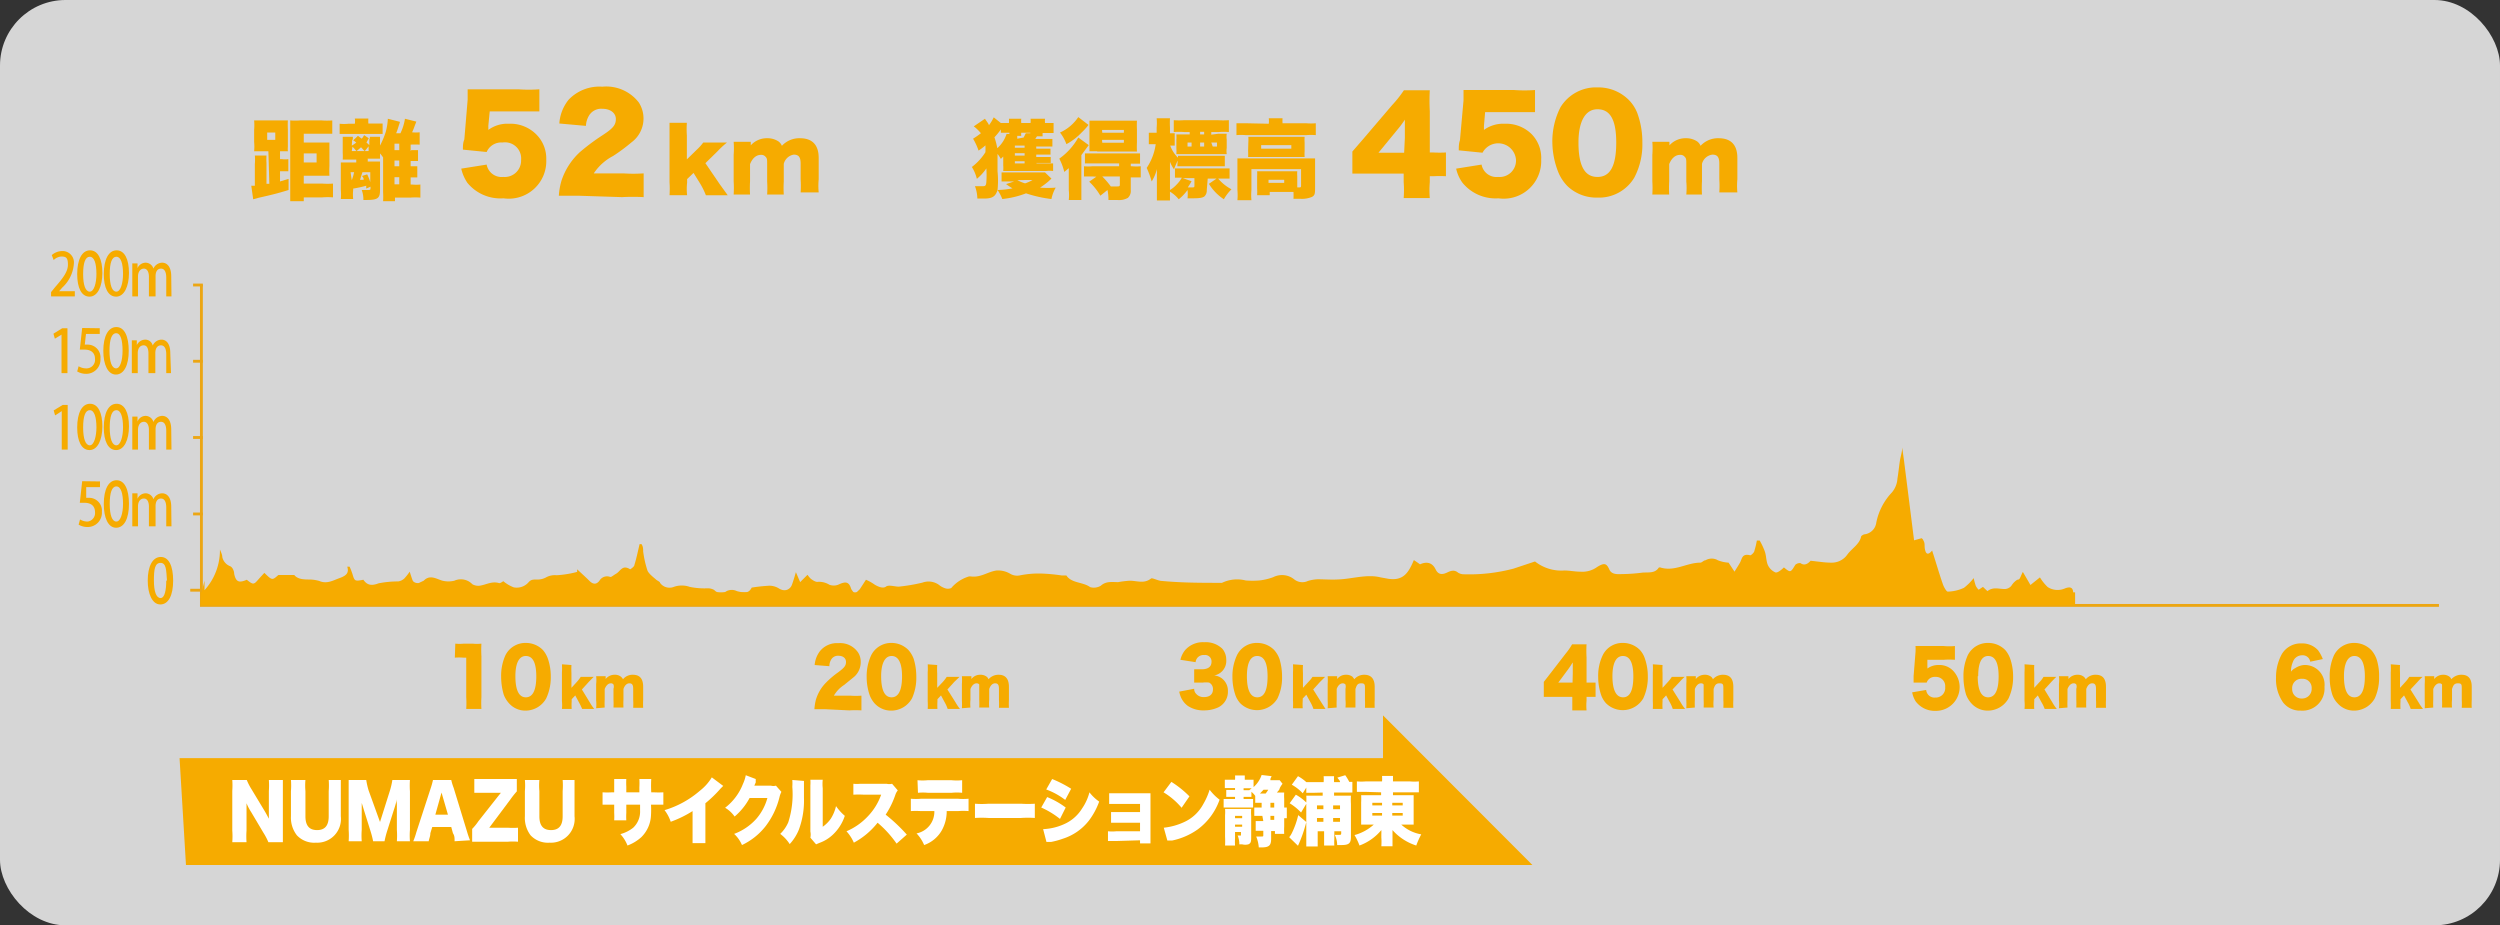 <svg xmlns="http://www.w3.org/2000/svg" viewBox="0 0 105.26 38.96"><rect x="0" y="0" width="105.26" height="38.96" fill="#333333" stroke="none"/><defs><style>.cls-1,.cls-4{fill:#fff;}.cls-1{opacity:0.8;}.cls-2{fill:#f6ab00;}.cls-3{fill:none;stroke:#eca613;stroke-miterlimit:10;stroke-width:0.12px;}</style></defs><g id="レイヤー_2" data-name="レイヤー 2"><g id="レイヤー_3" data-name="レイヤー 3"><rect class="cls-1" width="105.26" height="38.96" rx="2.76"/><path class="cls-2" d="M19.17,27.1a1.73,1.73,0,0,0,.36,0h.37a1.79,1.79,0,0,0,.37,0,4.44,4.44,0,0,0,0,.53v1.72a3.86,3.86,0,0,0,0,.5h-.64a3.86,3.86,0,0,0,0-.5V27.69h-.12a2.3,2.3,0,0,0-.36,0Z"/><path class="cls-2" d="M21.43,29.61a1.13,1.13,0,0,1-.22-.36,2.67,2.67,0,0,1-.11-.75,2.1,2.1,0,0,1,.18-.91.94.94,0,0,1,.86-.52,1,1,0,0,1,.72.3,1.14,1.14,0,0,1,.21.37,2.27,2.27,0,0,1,.12.75,2.09,2.09,0,0,1-.19.91,1,1,0,0,1-.86.52A.92.92,0,0,1,21.43,29.61Zm.27-1.14c0,.59.15.89.44.89s.44-.3.44-.88-.15-.86-.44-.86S21.7,27.93,21.7,28.47Z"/><path class="cls-2" d="M24.06,28a3.23,3.23,0,0,0,0,.34v.62l.22-.24a1.66,1.66,0,0,0,.17-.22H25c-.08.07-.1.1-.21.21l-.29.32.33.54a2,2,0,0,0,.19.28h-.51a2.53,2.53,0,0,0-.14-.29l-.15-.28-.15.16v.09a2.55,2.55,0,0,0,0,.32h-.41a1.62,1.62,0,0,0,0-.33V28.31a2.68,2.68,0,0,0,0-.34Z"/><path class="cls-2" d="M25.1,29.82a1.62,1.62,0,0,0,0-.33V28.8a1.38,1.38,0,0,0,0-.33h.4v.12h0a.48.48,0,0,1,.39-.18.39.39,0,0,1,.25.08.33.33,0,0,1,.09.11.52.52,0,0,1,.42-.19c.29,0,.43.17.43.51v.55a2.92,2.92,0,0,0,0,.33h-.42a2.77,2.77,0,0,0,0-.33V29c0-.17-.05-.23-.16-.23s-.2.09-.25.24v.45a3.08,3.08,0,0,0,0,.33h-.42a2.92,2.92,0,0,0,0-.33V29a.28.28,0,0,0,0-.18.13.13,0,0,0-.11-.05c-.11,0-.2.09-.26.24v.45a2.92,2.92,0,0,0,0,.33Z"/><path class="cls-2" d="M34.73,29.86h-.44a2.13,2.13,0,0,1,.06-.39,1.71,1.71,0,0,1,.43-.73,3.77,3.77,0,0,1,.52-.44c.25-.19.32-.27.32-.43s-.13-.26-.32-.26a.33.33,0,0,0-.31.17.55.55,0,0,0-.07.27L34.3,28a1.12,1.12,0,0,1,.22-.58.92.92,0,0,1,.78-.34.91.91,0,0,1,.84.41.73.73,0,0,1,.1.39.82.82,0,0,1-.27.61l-.43.35a1.32,1.32,0,0,0-.43.45h.69a3,3,0,0,0,.47,0v.62a4,4,0,0,0-.51,0Z"/><path class="cls-2" d="M36.82,29.61a1.1,1.1,0,0,1-.21-.36,2.36,2.36,0,0,1-.12-.75,2.09,2.09,0,0,1,.19-.91.94.94,0,0,1,.86-.52,1,1,0,0,1,.71.3,1.17,1.17,0,0,1,.22.37,2.56,2.56,0,0,1,.11.75,2.1,2.1,0,0,1-.18.91,1,1,0,0,1-.86.52A.94.94,0,0,1,36.82,29.61Zm.28-1.14c0,.59.15.89.44.89s.44-.3.44-.88-.16-.86-.44-.86S37.1,27.93,37.1,28.47Z"/><path class="cls-2" d="M39.46,28a2.82,2.82,0,0,0,0,.34v.62l.23-.24a1.66,1.66,0,0,0,.17-.22h.54l-.22.21-.29.32.34.54a2,2,0,0,0,.19.28h-.52a1.45,1.45,0,0,0-.13-.29l-.15-.28-.15.16v.09a2.55,2.55,0,0,0,0,.32h-.41a2.92,2.92,0,0,0,0-.33V28.31a2.68,2.68,0,0,0,0-.34Z"/><path class="cls-2" d="M40.5,29.82a2.92,2.92,0,0,0,0-.33V28.8a2.27,2.27,0,0,0,0-.33h.4v.12h0a.46.46,0,0,1,.38-.18.42.42,0,0,1,.26.08.23.23,0,0,1,.08.11.56.56,0,0,1,.43-.19c.28,0,.43.17.43.51v.55a2.92,2.92,0,0,0,0,.33h-.42a2.77,2.77,0,0,0,0-.33V29c0-.17-.05-.23-.16-.23s-.2.09-.25.24v.45a1.67,1.67,0,0,0,0,.33h-.42a3.22,3.22,0,0,0,0-.33V29c0-.09,0-.14,0-.18a.13.13,0,0,0-.11-.05c-.11,0-.2.09-.26.24v.45a1.62,1.62,0,0,0,0,.33Z"/><path class="cls-2" d="M50.28,29a.29.29,0,0,0,.08.21.41.41,0,0,0,.34.14c.23,0,.37-.12.37-.32a.3.3,0,0,0-.16-.29,1,1,0,0,0-.27,0l-.36,0v-.56l.31,0c.28,0,.42-.11.42-.32a.27.27,0,0,0-.31-.28.33.33,0,0,0-.36.3l-.64-.1a1,1,0,0,1,.2-.41,1,1,0,0,1,.81-.33,1,1,0,0,1,.76.28.71.71,0,0,1,.16.46.62.62,0,0,1-.51.66.61.61,0,0,1,.38.17.65.65,0,0,1,.2.49.73.73,0,0,1-.4.68,1.41,1.41,0,0,1-.61.13,1.17,1.17,0,0,1-.68-.19.89.89,0,0,1-.31-.42,1.06,1.06,0,0,1-.05-.18Z"/><path class="cls-2" d="M52.22,29.61a1,1,0,0,1-.21-.36,2.36,2.36,0,0,1-.12-.75,2.09,2.09,0,0,1,.19-.91.92.92,0,0,1,.85-.52,1,1,0,0,1,.72.3,1.17,1.17,0,0,1,.22.37,2.56,2.56,0,0,1,.11.75,2,2,0,0,1-.19.91,1,1,0,0,1-1.57.21Zm.28-1.14c0,.59.15.89.44.89s.43-.3.43-.88-.15-.86-.44-.86S52.5,27.93,52.5,28.47Z"/><path class="cls-2" d="M54.86,28a2.82,2.82,0,0,0,0,.34v.62l.22-.24a1.24,1.24,0,0,0,.18-.22h.53l-.21.21-.29.32.34.54.18.28h-.51a1.45,1.45,0,0,0-.13-.29L55,29.25l-.15.16v.09a2.1,2.1,0,0,0,0,.32h-.41a3.22,3.22,0,0,0,0-.33V28.31a3.13,3.13,0,0,0,0-.34Z"/><path class="cls-2" d="M55.9,29.82a2.92,2.92,0,0,0,0-.33V28.8a2.27,2.27,0,0,0,0-.33h.4v.12h0a.46.46,0,0,1,.38-.18.42.42,0,0,1,.26.08.52.52,0,0,1,.08.11.55.55,0,0,1,.42-.19c.29,0,.44.17.44.51v.55a3.22,3.22,0,0,0,0,.33h-.41a3.12,3.12,0,0,0,0-.33V29c0-.17,0-.23-.16-.23s-.19.09-.24.24v.45c0,.13,0,.23,0,.33h-.42a1.62,1.62,0,0,0,0-.33V29a.39.39,0,0,0,0-.18.16.16,0,0,0-.11-.05c-.11,0-.21.09-.26.24v.45a3.22,3.22,0,0,0,0,.33Z"/><path class="cls-2" d="M65,28.71l.28-.36.64-.83a2.54,2.54,0,0,0,.27-.39h.61a4.5,4.5,0,0,0,0,.54v1.07h.09l.29,0v.6l-.29,0h-.09v.16a2.29,2.29,0,0,0,0,.41H66.2c0-.11,0-.25,0-.41v-.16H65Zm1.22-.35c0-.14,0-.32,0-.47-.06.09-.1.16-.18.27l-.43.58h.6Z"/><path class="cls-2" d="M67.62,29.61a1,1,0,0,1-.21-.36,2.36,2.36,0,0,1-.12-.75,2,2,0,0,1,.19-.91.92.92,0,0,1,.85-.52,1,1,0,0,1,.72.3,1,1,0,0,1,.21.37,2.27,2.27,0,0,1,.12.75,2.09,2.09,0,0,1-.19.91,1,1,0,0,1-1.57.21Zm.27-1.14c0,.59.16.89.45.89s.43-.3.43-.88-.15-.86-.44-.86S67.89,27.93,67.89,28.47Z"/><path class="cls-2" d="M70,28a3.23,3.23,0,0,0,0,.34v.62l.22-.24a1.66,1.66,0,0,0,.17-.22h.54a2.06,2.06,0,0,0-.21.21l-.3.32.34.54a2,2,0,0,0,.19.28h-.52a1.45,1.45,0,0,0-.13-.29l-.15-.28-.15.16v.09a2.55,2.55,0,0,0,0,.32h-.41a2.92,2.92,0,0,0,0-.33V28.31a2.68,2.68,0,0,0,0-.34Z"/><path class="cls-2" d="M71,29.82a2.92,2.92,0,0,0,0-.33V28.8a2.27,2.27,0,0,0,0-.33h.4v.12h0a.48.48,0,0,1,.38-.18.42.42,0,0,1,.26.08.23.23,0,0,1,.08.11.56.56,0,0,1,.43-.19c.29,0,.43.17.43.51v.55a2.92,2.92,0,0,0,0,.33h-.42a2.77,2.77,0,0,0,0-.33V29c0-.17,0-.23-.16-.23s-.2.09-.25.24v.45a1.67,1.67,0,0,0,0,.33h-.42a3.22,3.22,0,0,0,0-.33V29c0-.09,0-.14,0-.18a.13.13,0,0,0-.11-.05c-.11,0-.2.09-.26.24v.45a2.92,2.92,0,0,0,0,.33Z"/><path class="cls-2" d="M81.15,28.05a.46.46,0,0,1,0,.1.76.76,0,0,1,.48-.15.79.79,0,0,1,.63.27,1,1,0,0,1-.77,1.66,1,1,0,0,1-.84-.41,1.1,1.1,0,0,1-.14-.37l.59-.1a.35.35,0,0,0,.38.32.4.4,0,0,0,.42-.44.39.39,0,0,0-.41-.43.36.36,0,0,0-.37.24l-.55,0c0-.1,0-.18,0-.27l.08-1a1.94,1.94,0,0,0,0-.27h1.18a2.49,2.49,0,0,0,.48,0v.58a3.54,3.54,0,0,0-.48,0h-.68Z"/><path class="cls-2" d="M83,29.61a1.13,1.13,0,0,1-.22-.36,2.67,2.67,0,0,1-.11-.75,2.1,2.1,0,0,1,.18-.91.94.94,0,0,1,.86-.52,1,1,0,0,1,.72.3,1.14,1.14,0,0,1,.21.37,2.27,2.27,0,0,1,.12.75,2.09,2.09,0,0,1-.19.91,1,1,0,0,1-.86.52A.92.92,0,0,1,83,29.61Zm.27-1.14c0,.59.15.89.44.89s.44-.3.44-.88-.15-.86-.44-.86S83.29,27.93,83.29,28.47Z"/><path class="cls-2" d="M85.65,28a3.23,3.23,0,0,0,0,.34v.62l.22-.24a1.09,1.09,0,0,0,.17-.22h.54c-.08.07-.1.1-.21.21l-.29.32.33.54a2,2,0,0,0,.19.28h-.51a1.53,1.53,0,0,0-.14-.29l-.15-.28-.15.16v.09a2.55,2.55,0,0,0,0,.32h-.41a1.62,1.62,0,0,0,0-.33V28.31a2.68,2.68,0,0,0,0-.34Z"/><path class="cls-2" d="M86.69,29.82a1.62,1.62,0,0,0,0-.33V28.8a1.38,1.38,0,0,0,0-.33h.4v.12h0a.48.48,0,0,1,.39-.18.39.39,0,0,1,.25.08.33.33,0,0,1,.09.11.52.52,0,0,1,.42-.19c.29,0,.43.17.43.51v.55a2.92,2.92,0,0,0,0,.33h-.42a2.77,2.77,0,0,0,0-.33V29c0-.17-.05-.23-.16-.23s-.2.09-.25.24v.45a3.08,3.08,0,0,0,0,.33h-.42a2.92,2.92,0,0,0,0-.33V29a.28.28,0,0,0,0-.18.13.13,0,0,0-.11-.05c-.11,0-.2.09-.26.24v.45a2.92,2.92,0,0,0,0,.33Z"/><path class="cls-2" d="M97.27,27.86a.32.32,0,0,0-.34-.27.41.41,0,0,0-.39.28,1,1,0,0,0-.08.41.48.48,0,0,1,.18-.15A.8.8,0,0,1,97,28a.83.83,0,0,1,.87.92.93.93,0,0,1-1,1,.9.9,0,0,1-.74-.34,1.7,1.7,0,0,1-.3-1.05,2,2,0,0,1,.25-1,.93.93,0,0,1,.83-.44.9.9,0,0,1,.69.29,1.58,1.58,0,0,1,.2.37ZM96.51,29a.39.39,0,0,0,.4.41.4.4,0,0,0,.42-.42.38.38,0,0,0-.4-.41A.39.39,0,0,0,96.51,29Z"/><path class="cls-2" d="M98.42,29.61a1,1,0,0,1-.22-.36,2.35,2.35,0,0,1-.11-.75,2.1,2.1,0,0,1,.18-.91.94.94,0,0,1,.86-.52,1,1,0,0,1,.71.3,1.17,1.17,0,0,1,.22.37,2.27,2.27,0,0,1,.11.75,2.1,2.1,0,0,1-.18.91,1,1,0,0,1-.86.52A.92.92,0,0,1,98.42,29.61Zm.27-1.14c0,.59.15.89.44.89s.44-.3.44-.88-.16-.86-.44-.86S98.69,27.93,98.69,28.47Z"/><path class="cls-2" d="M101.05,28a3.23,3.23,0,0,0,0,.34v.62l.22-.24a1.66,1.66,0,0,0,.17-.22H102a2.06,2.06,0,0,0-.21.21l-.3.32.34.54a2,2,0,0,0,.19.28h-.52a1.45,1.45,0,0,0-.13-.29l-.15-.28-.15.16v.09a2.55,2.55,0,0,0,0,.32h-.41a2.92,2.92,0,0,0,0-.33V28.31a2.68,2.68,0,0,0,0-.34Z"/><path class="cls-2" d="M102.09,29.82a2.92,2.92,0,0,0,0-.33V28.8a2.27,2.27,0,0,0,0-.33h.4v.12h0a.48.48,0,0,1,.38-.18.42.42,0,0,1,.26.08.23.23,0,0,1,.08.11.56.56,0,0,1,.43-.19c.29,0,.43.17.43.51v.55a2.92,2.92,0,0,0,0,.33h-.42a2.77,2.77,0,0,0,0-.33V29c0-.17,0-.23-.16-.23s-.2.09-.25.24v.45a1.67,1.67,0,0,0,0,.33h-.42a3.22,3.22,0,0,0,0-.33V29c0-.09,0-.14,0-.18a.13.13,0,0,0-.11-.05c-.11,0-.2.09-.26.24v.45a2.92,2.92,0,0,0,0,.33Z"/><path class="cls-2" d="M3.15,12.48h-1V12.3l.17-.21c.35-.4.54-.66.54-.95s-.08-.34-.28-.34a.51.51,0,0,0-.32.15l-.08-.21a.68.68,0,0,1,.45-.17.48.48,0,0,1,.48.54,1.51,1.51,0,0,1-.49,1l-.13.15h.66Z"/><path class="cls-2" d="M3.25,11.54c0-.61.2-1,.54-1s.52.38.52.95-.2,1-.54,1S3.25,12.12,3.25,11.54Zm.81,0c0-.45-.09-.73-.28-.73s-.28.26-.28.73.1.74.28.74S4.06,11.92,4.06,11.53Z"/><path class="cls-2" d="M4.37,11.54c0-.61.2-1,.54-1s.52.38.52.95-.2,1-.54,1S4.37,12.12,4.37,11.54Zm.81,0c0-.45-.09-.73-.28-.73s-.28.26-.28.73.1.74.28.74S5.18,11.92,5.18,11.53Z"/><path class="cls-2" d="M7.22,12.48H7v-.79c0-.23-.07-.38-.22-.38s-.23.12-.23.32v.85H6.27v-.83c0-.19-.07-.34-.21-.34s-.25.12-.25.33v.84H5.57v-1c0-.16,0-.27,0-.39h.22v.2h0a.38.38,0,0,1,.35-.23.35.35,0,0,1,.32.25h0a.41.41,0,0,1,.37-.25c.18,0,.38.14.38.58Z"/><path class="cls-2" d="M2.59,15.71V14.09h0l-.28.17-.06-.21.37-.23h.22v1.89Z"/><path class="cls-2" d="M4.2,13.82v.24H3.62l-.05.45h.11a.54.54,0,0,1,.55.59.6.6,0,0,1-.6.64.75.75,0,0,1-.38-.1l.06-.22a.6.6,0,0,0,.31.09A.36.36,0,0,0,4,15.11c0-.24-.15-.39-.44-.39h-.2l.1-.91Z"/><path class="cls-2" d="M4.35,14.77c0-.62.21-1,.55-1s.52.39.52,1-.2,1-.54,1S4.35,15.35,4.35,14.77Zm.81,0c0-.45-.08-.74-.27-.74s-.28.27-.28.74.1.74.28.74S5.16,15.15,5.16,14.76Z"/><path class="cls-2" d="M7.2,15.71H7v-.79c0-.23-.07-.38-.22-.38s-.24.12-.24.32v.85H6.25v-.83c0-.2-.06-.34-.2-.34s-.25.11-.25.33v.84H5.55V14.33h.21l0,.2h0a.4.4,0,0,1,.35-.23.32.32,0,0,1,.32.25h0a.41.41,0,0,1,.37-.25c.18,0,.37.14.37.57Z"/><path class="cls-2" d="M2.6,18.93V17.31h0l-.28.18-.06-.21.38-.23h.21v1.88Z"/><path class="cls-2" d="M3.25,18c0-.61.2-1,.54-1s.52.38.52.95-.2,1-.54,1S3.25,18.57,3.25,18Zm.81,0c0-.44-.09-.73-.28-.73s-.28.26-.28.73.1.75.28.75S4.06,18.37,4.06,18Z"/><path class="cls-2" d="M4.37,18c0-.61.2-1,.54-1s.52.38.52.95-.2,1-.54,1S4.37,18.57,4.37,18Zm.81,0c0-.44-.09-.73-.28-.73s-.28.26-.28.73.1.75.28.75S5.18,18.37,5.18,18Z"/><path class="cls-2" d="M7.22,18.93H7v-.79c0-.23-.07-.38-.22-.38s-.23.12-.23.32v.85H6.27V18.1c0-.19-.07-.34-.21-.34s-.25.12-.25.34v.83H5.57v-1c0-.15,0-.27,0-.39h.22v.21h0a.37.37,0,0,1,.35-.24.35.35,0,0,1,.32.26h0a.41.41,0,0,1,.37-.26c.18,0,.38.14.38.58Z"/><path class="cls-2" d="M4.21,20.27v.24H3.63l0,.45h.11a.54.54,0,0,1,.55.59.6.6,0,0,1-.6.64.75.75,0,0,1-.38-.1l.06-.22a.61.61,0,0,0,.32.09A.36.36,0,0,0,4,21.56c0-.24-.15-.39-.44-.39h-.2l.1-.91Z"/><path class="cls-2" d="M4.37,21.22c0-.62.2-1,.54-1s.52.39.52,1-.2,1-.54,1S4.37,21.8,4.37,21.22Zm.81,0c0-.45-.09-.74-.28-.74s-.28.27-.28.74.1.74.28.74S5.18,21.6,5.18,21.21Z"/><path class="cls-2" d="M7.22,22.16H7v-.79c0-.23-.07-.38-.22-.38s-.23.12-.23.32v.85H6.27v-.83c0-.2-.07-.34-.21-.34s-.25.11-.25.33v.84H5.57v-1c0-.16,0-.27,0-.39h.22V21h0a.38.38,0,0,1,.35-.23.35.35,0,0,1,.32.25h0a.41.41,0,0,1,.37-.25c.18,0,.38.14.38.57Z"/><path class="cls-2" d="M6.22,24.45c0-.62.21-1,.55-1s.52.38.52,1-.2,1-.54,1S6.22,25,6.22,24.45Zm.81,0C7,24,7,23.7,6.76,23.7s-.28.27-.28.74.1.74.28.74S7,24.83,7,24.44Z"/><line class="cls-3" x1="8.01" y1="24.85" x2="8.54" y2="24.85"/><line class="cls-3" x1="8.13" y1="21.64" x2="8.54" y2="21.64"/><line class="cls-3" x1="8.13" y1="18.42" x2="8.54" y2="18.42"/><line class="cls-3" x1="8.13" y1="15.21" x2="8.54" y2="15.21"/><line class="cls-3" x1="8.13" y1="12" x2="8.54" y2="12"/><polyline class="cls-3" points="8.48 11.98 8.48 25.49 102.69 25.49"/><path class="cls-2" d="M11.3,6.37h-.6a2.13,2.13,0,0,0,0-.4v-.5a2.24,2.24,0,0,0,0-.4h1.42a3.56,3.56,0,0,0,0,.37v.74a1.21,1.21,0,0,0,0,.19h-.33V6.7h.08a.94.94,0,0,0,.27,0v.51h-.35v.43l.36-.11V8c-.45.14-.7.2-1.27.33l-.22.06-.08-.57h.15V6.91a2.06,2.06,0,0,0,0-.36h.49a2.73,2.73,0,0,0,0,.32v.87l.12,0Zm-.05-.48h.34V5.58h-.34Zm1.54,1.84h.78a3,3,0,0,0,.45,0v.58a2.68,2.68,0,0,0-.44,0h-.79v.16h-.57c0-.12,0-.31,0-.51V5.47c0-.22,0-.36,0-.4a2.31,2.31,0,0,0,.41,0h.91a2.7,2.7,0,0,0,.45,0v.56H12.79V6h1.08c0,.1,0,.22,0,.39V7a3.9,3.9,0,0,0,0,.4l-.37,0h-.71Zm.54-.89V6.46h-.54v.38Z"/><path class="cls-2" d="M14.94,5.21a.65.65,0,0,0,0-.22h.57a1.28,1.28,0,0,0,0,.21v0h.23l.37,0v.44l-.36,0H14.65l-.35,0V5.21a1.74,1.74,0,0,0,.37,0h.27Zm2.38,1.11h.28v.46h-.31V7h0l.28,0v.47l-.28,0h0v.3h.06a1.89,1.89,0,0,0,.35,0v.55a2.67,2.67,0,0,0-.42,0h-.65v.15h-.5a3.36,3.36,0,0,0,0-.38V6.63A1.37,1.37,0,0,0,16,6.46v0c0,.09,0,.16,0,.22h-.52a.35.35,0,0,1,0,.12H16c0,.08,0,.15,0,.25V8c0,.35-.09.42-.59.42H15.3A1.14,1.14,0,0,0,15.23,8h.23c.11,0,.14,0,.14-.06V7.86l-.18.08c0-.06,0-.08,0-.12a4.72,4.72,0,0,1-.55.12V8a1.79,1.79,0,0,0,0,.38h-.52a2.13,2.13,0,0,0,0-.39V7.17c0-.11,0-.19,0-.33H15l0-.12h-.57a2.27,2.27,0,0,0,0-.28V6c0-.06,0-.15,0-.24h.43a.71.71,0,0,0,0,.16l.21-.2.16.12a.65.65,0,0,0,.1-.15l.24.16a.28.28,0,0,0,0-.09H16s0,.1,0,.17v.2a3.62,3.62,0,0,0,.24-.57A2.62,2.62,0,0,0,16.33,5l.51.13a1.42,1.42,0,0,1-.05.16,3,3,0,0,1-.11.32h.18A2.12,2.12,0,0,0,17.05,5l.48.12-.07.18a2.18,2.18,0,0,1-.11.27,1.42,1.42,0,0,0,.32,0v.52a3.32,3.32,0,0,0-.38,0v.27ZM14.81,7.59h0a2.31,2.31,0,0,0,.1-.34h-.15Zm0-1.46A.92.92,0,0,0,15,6l-.17-.13Zm0,.23H15a.9.9,0,0,0-.16-.18Zm.54,0-.15-.16a1.75,1.75,0,0,1-.19.16Zm-.09.89-.1.32.15,0c0-.06,0-.08-.07-.16l.22-.07a2.26,2.26,0,0,1,.13.33V7.25Zm.1-.89h.16v-.2Zm.16-.53L15.43,6l.12.11V5.83Zm1.29.22h-.2v.27h.2Zm-.2.71V7h.2V6.76Zm0,1h.2v-.3h-.2Z"/><path class="cls-2" d="M20.56,5.3a1.49,1.49,0,0,1,0,.17,1.35,1.35,0,0,1,.86-.26,1.54,1.54,0,0,1,1.15.44A1.43,1.43,0,0,1,23,6.72a1.58,1.58,0,0,1-1.8,1.63,1.8,1.8,0,0,1-1.52-.65,1.77,1.77,0,0,1-.26-.6l1.07-.17a.64.64,0,0,0,.7.52.69.69,0,0,0,.75-.71A.68.68,0,0,0,21.16,6a.67.67,0,0,0-.67.4l-1-.1c0-.16,0-.28.06-.43l.14-1.67c0-.11,0-.24,0-.44h2.13a6.15,6.15,0,0,0,.89,0v.93c-.29,0-.53,0-.87,0H20.62Z"/><path class="cls-2" d="M24.33,8.24c-.48,0-.6,0-.8,0a2.84,2.84,0,0,1,.11-.63,2.84,2.84,0,0,1,.77-1.2,8.6,8.6,0,0,1,.95-.71c.46-.3.57-.44.57-.69s-.23-.43-.57-.43a.6.6,0,0,0-.55.27.92.92,0,0,0-.14.45L23.55,5.2a1.78,1.78,0,0,1,.39-1,1.79,1.79,0,0,1,1.42-.55,1.73,1.73,0,0,1,1.54.67A1.25,1.25,0,0,1,26.58,6a7.31,7.31,0,0,1-.77.57A2.18,2.18,0,0,0,25,7.3h1.24a6.49,6.49,0,0,0,.86,0v1a8.35,8.35,0,0,0-.91,0Z"/><path class="cls-2" d="M28.92,5.17a3.75,3.75,0,0,0,0,.54v1l.4-.39A2.14,2.14,0,0,0,29.61,6h1a3.72,3.72,0,0,0-.39.36l-.52.51.6.88.34.47h-.92a3.15,3.15,0,0,0-.24-.49l-.28-.45-.27.26v.15a2.39,2.39,0,0,0,0,.53h-.74a4.22,4.22,0,0,0,0-.55V5.71c0-.24,0-.41,0-.54Z"/><path class="cls-2" d="M30.89,8.19a4.33,4.33,0,0,0,0-.55V6.52a3.54,3.54,0,0,0,0-.55h.72v.15a.11.11,0,0,1,0,0v0a.91.91,0,0,1,.7-.3.83.83,0,0,1,.46.13.42.42,0,0,1,.15.19,1,1,0,0,1,.76-.32c.52,0,.79.28.79.83v.9a3,3,0,0,0,0,.55h-.76a4.11,4.11,0,0,0,0-.55V6.89c0-.27-.08-.38-.29-.38A.52.52,0,0,0,33,6.9v.74a4.56,4.56,0,0,0,0,.55H32.3a4.33,4.33,0,0,0,0-.55V6.89c0-.15,0-.22-.06-.28a.23.23,0,0,0-.2-.09c-.2,0-.36.14-.46.39v.73a4.61,4.61,0,0,0,0,.55Z"/><path class="cls-2" d="M43.65,6.88h.69V7.2a1.28,1.28,0,0,0-.3,0h-1.8a1.49,1.49,0,0,0,0-.24V6.59l-.1.1A2,2,0,0,0,42,6.48c0,.21,0,.44,0,.73A3.83,3.83,0,0,1,42,8a3.57,3.57,0,0,0,.63-.07,2.52,2.52,0,0,1-.27-.18l.34-.11h-.53V7.26H44l.27.26-.14.13a3.34,3.34,0,0,1-.34.25,4.16,4.16,0,0,0,.66,0,1.57,1.57,0,0,0-.18.48,5.33,5.33,0,0,1-1.07-.24,3.88,3.88,0,0,1-1,.24A1.77,1.77,0,0,0,42,8c-.08.27-.22.36-.56.36l-.29,0a1.55,1.55,0,0,0-.1-.52l.3,0c.12,0,.17,0,.18-.19a4.07,4.07,0,0,0,0-.56,2.1,2.1,0,0,1-.4.44,1.75,1.75,0,0,0-.21-.5,2.35,2.35,0,0,0,.57-.62,2.89,2.89,0,0,0,0-.29,2,2,0,0,1-.29.22,2.54,2.54,0,0,0-.23-.5,3.66,3.66,0,0,0,.33-.23A1.76,1.76,0,0,0,41,5.32L41.47,5l.11.16a.54.54,0,0,1,.06.11,1.81,1.81,0,0,0,.2-.33l.3.24v0l.34,0h0a.92.92,0,0,0,0-.18H43a.67.67,0,0,0,0,.18h.39a.72.72,0,0,0,0-.18H44a.74.74,0,0,0,0,.18H44l.36,0V5.6h-.46a.59.59,0,0,0,0,.14h-.24l-.07.11H44l.31,0v.32h-.68v.09h.6v.25h-.6v.1h.61v.25h-.61ZM42.14,5.45a3,3,0,0,1-.27.33,3.09,3.09,0,0,1,.12.46,1.35,1.35,0,0,0,.39-.6l.12,0V5.59h-.36Zm1,.68h-.41v.09h.41Zm0,.32h-.41v.1h.41Zm-.41.34v.09h.41V6.79Zm.37-1,.09-.18h.19V5.59H43a.42.42,0,0,0,0,.13h-.17c0,.06,0,.07,0,.12Zm-.27,1.79a1.42,1.42,0,0,0,.33.14,1.41,1.41,0,0,0,.31-.14Z"/><path class="cls-2" d="M45,7.43c0-.12,0-.18,0-.35l-.19.16a2.32,2.32,0,0,0-.21-.56,2.72,2.72,0,0,0,.8-.89l.44.32-.31.42V8c0,.21,0,.31,0,.42H45A2,2,0,0,0,45,8Zm.83-2.17a2.58,2.58,0,0,1-.29.32,2.54,2.54,0,0,1-.64.49,1.77,1.77,0,0,0-.27-.49,1.82,1.82,0,0,0,.77-.65ZM46,7.43h-.36V7A1.84,1.84,0,0,0,46,7h1.12V6.88H45.68V6.46H48v.43h-.39V7h.05a1.84,1.84,0,0,0,.37,0v.47l-.35,0h-.07V8a.4.4,0,0,1-.12.33.75.75,0,0,1-.45.09h-.37A2,2,0,0,0,46.63,8l-.3.24a2.65,2.65,0,0,0-.47-.59l.3-.21Zm.2-1.06h-.33c0-.12,0-.22,0-.38V5.42c0-.14,0-.23,0-.34h2a3.79,3.79,0,0,0,0,.38V6a3.63,3.63,0,0,0,0,.38H46.19Zm.21-.78h.91V5.47H46.4Zm0,.42h.91V5.89H46.4Zm0,1.42a3.62,3.62,0,0,1,.36.42H47c.12,0,.15,0,.15-.08V7.43Z"/><path class="cls-2" d="M50.81,8a.34.34,0,0,1-.1.27c-.08.06-.21.08-.51.08H50A1.67,1.67,0,0,0,50,8a2,2,0,0,1-.37.39,1.42,1.42,0,0,0-.37-.32c0,.1,0,.26,0,.37h-.55c0-.13,0-.29,0-.47V7.5c0-.08,0-.25,0-.38a1.74,1.74,0,0,1-.22.52,3.77,3.77,0,0,0-.21-.57,2.37,2.37,0,0,0,.38-1H48.6l-.23,0V5.59l.23,0h.1V5.37a2.12,2.12,0,0,0,0-.39h.56a3.84,3.84,0,0,0,0,.39v.24h0l.2,0v.52l-.19,0h0a1.42,1.42,0,0,0,.08.18,1.4,1.4,0,0,0,.28.36,4.29,4.29,0,0,0-.2.46,1.62,1.62,0,0,1-.17-.32V8a1.25,1.25,0,0,0,.3-.25,1.18,1.18,0,0,0,.2-.27l-.29,0V7.09h2.3v.43l-.4,0h-.08a1.87,1.87,0,0,0,.56.45,1.87,1.87,0,0,0-.32.42,2.06,2.06,0,0,1-.63-.65l.32-.22h-.37Zm.49-2.37h.35a.9.9,0,0,0,0,.25v.35a.9.9,0,0,0,0,.26H49.53a1.81,1.81,0,0,0,0-.25V5.9a1.66,1.66,0,0,0,0-.24h.56V5.56h-.22a2.7,2.7,0,0,0-.45,0v-.5a2.9,2.9,0,0,0,.45,0h1.39a3.4,3.4,0,0,0,.48,0v.5a2.62,2.62,0,0,0-.43,0H51v.11Zm-1.7.93.39,0h1.19l.39,0V7h-2Zm.57,1.07a2.47,2.47,0,0,1-.16.26h.15c.12,0,.13,0,.13-.08V7.5H49.8ZM50,6v.17h.17V6Zm.7-.45h-.17v.11h.17Zm-.17.62h.17V6h-.17Zm.53,0h.18V6H51Z"/><path class="cls-2" d="M53.42,5.21a.82.82,0,0,0,0-.23H54a1.65,1.65,0,0,0,0,.21v0h1a2.42,2.42,0,0,0,.4,0v.5a2.24,2.24,0,0,0-.4,0H52.45a2.07,2.07,0,0,0-.39,0v-.5l.42,0Zm1.14,2.68h.13c.07,0,.09,0,.09-.07v-.7H52.69V8a2.38,2.38,0,0,0,0,.43h-.59a2.39,2.39,0,0,0,0-.43V7c0-.11,0-.22,0-.33l.4,0H55l.37,0c0,.11,0,.2,0,.33v.85c0,.29,0,.37-.13.44a1.1,1.1,0,0,1-.5.08h-.28a2.26,2.26,0,0,0,0-.29h-1v.14h-.53a2.36,2.36,0,0,0,0-.29V7.42a1.28,1.28,0,0,0,0-.21h1.69a1.41,1.41,0,0,0,0,.22v.46ZM52.56,6a1.77,1.77,0,0,0,0-.24h2.37a1.85,1.85,0,0,0,0,.25v.35a1.78,1.78,0,0,0,0,.25H52.55a1.93,1.93,0,0,0,0-.25Zm.54.26h1.27V6.11H53.1Zm.31,1.44h.66V7.57h-.66Z"/><path class="cls-2" d="M56.94,6.38l.51-.59,1.16-1.36a4.8,4.8,0,0,0,.5-.63H60.2a8.14,8.14,0,0,0,0,.88V6.42h.15a4.91,4.91,0,0,0,.53,0v1a4.41,4.41,0,0,0-.52,0h-.16v.26a4,4,0,0,0,0,.66H59.1a4.17,4.17,0,0,0,0-.67V7.31H57.63l-.69,0Zm2.21-.57c0-.24,0-.53,0-.77a4.56,4.56,0,0,1-.33.44l-.78.95h1.08Z"/><path class="cls-2" d="M62.48,5.3s0,.08,0,.17a1.38,1.38,0,0,1,.87-.26,1.53,1.53,0,0,1,1.14.44,1.43,1.43,0,0,1,.4,1.07,1.58,1.58,0,0,1-1.8,1.63,1.8,1.8,0,0,1-1.51-.65,1.59,1.59,0,0,1-.27-.6l1.07-.17a.64.64,0,0,0,.7.52.69.69,0,0,0,.75-.71.75.75,0,0,0-1.41-.31l-1-.1c0-.16,0-.28.05-.43l.15-1.67c0-.11,0-.24,0-.44h2.13a5.9,5.9,0,0,0,.88,0v.93c-.28,0-.53,0-.87,0H62.53Z"/><path class="cls-2" d="M66,7.84a1.84,1.84,0,0,1-.39-.59A3.53,3.53,0,0,1,65.36,6a3.17,3.17,0,0,1,.34-1.48,1.75,1.75,0,0,1,1.56-.84,1.81,1.81,0,0,1,1.29.5,1.6,1.6,0,0,1,.39.59A3.53,3.53,0,0,1,69.15,6a3,3,0,0,1-.34,1.48,1.73,1.73,0,0,1-1.55.84A1.77,1.77,0,0,1,66,7.84ZM66.46,6c0,1,.27,1.45.8,1.45S68.05,7,68.05,6s-.28-1.4-.79-1.4S66.46,5.11,66.46,6Z"/><path class="cls-2" d="M69.57,8.19a4.33,4.33,0,0,0,0-.55V6.52a3.54,3.54,0,0,0,0-.55h.72v.15a.11.11,0,0,1,0,0v0a.91.91,0,0,1,.7-.3.83.83,0,0,1,.46.13.42.42,0,0,1,.15.19,1,1,0,0,1,.76-.32c.52,0,.79.28.79.83v.9a3,3,0,0,0,0,.55h-.76a4.11,4.11,0,0,0,0-.55V6.89c0-.27-.08-.38-.29-.38a.52.52,0,0,0-.44.39v.74a4.56,4.56,0,0,0,0,.55H71a3,3,0,0,0,0-.55V6.89c0-.15,0-.22-.06-.28a.23.23,0,0,0-.2-.09c-.2,0-.36.14-.46.39v.73a4.61,4.61,0,0,0,0,.55Z"/><polygon class="cls-2" points="7.83 36.42 64.52 36.42 58.23 30.12 58.23 31.92 7.56 31.92 7.83 36.42"/><path class="cls-4" d="M11.12,34.11c.08.13.13.23.2.36,0-.14,0-.28,0-.45v-.71a3.25,3.25,0,0,0,0-.47h.59c0,.14,0,.27,0,.47V35c0,.18,0,.33,0,.46h-.61a2.63,2.63,0,0,0-.21-.4l-.51-.86a2.24,2.24,0,0,1-.2-.38c0,.14,0,.31,0,.46v.69a3.4,3.4,0,0,0,0,.49h-.6a3.19,3.19,0,0,0,0-.49V33.3a3.24,3.24,0,0,0,0-.46h.61a2.4,2.4,0,0,0,.2.39Z"/><path class="cls-4" d="M14.35,32.84c0,.13,0,.24,0,.47v1.06a1,1,0,0,1-1.05,1.11,1,1,0,0,1-.8-.31,1.21,1.21,0,0,1-.25-.8V33.31a3,3,0,0,0,0-.47h.61a2.59,2.59,0,0,0,0,.47v1.06c0,.39.16.58.49.58s.49-.19.49-.58V33.31a3,3,0,0,0,0-.47Z"/><path class="cls-4" d="M15.71,35.42a4,4,0,0,0-.12-.46l-.26-.83s-.09-.3-.1-.32l0-.16c0,.2,0,.45,0,.61v.68a3.25,3.25,0,0,0,0,.48h-.55a3.33,3.33,0,0,0,0-.48V33.32c0-.18,0-.35,0-.48h.74a3.13,3.13,0,0,0,.1.44L16,34.61l.42-1.33a3.13,3.13,0,0,0,.1-.44h.74a3.47,3.47,0,0,0,0,.48v1.62a3.11,3.11,0,0,0,0,.48h-.55a3.33,3.33,0,0,0,0-.48v-.68c0-.07,0-.31,0-.4a.72.72,0,0,1,0-.21,4.53,4.53,0,0,1-.13.46l-.27.85a4,4,0,0,0-.12.46Z"/><path class="cls-4" d="M19.14,35.42c0-.15,0-.23-.07-.34L19,34.82H18.2l-.08.26c0,.13-.05.22-.07.34H17.4a3.09,3.09,0,0,0,.13-.38l.61-1.87a2.91,2.91,0,0,0,.09-.33H19a2.14,2.14,0,0,0,.1.33L19.66,35a4,4,0,0,0,.13.38Zm-.55-2.05-.26.93h.53Z"/><path class="cls-4" d="M21.81,35.44a2.56,2.56,0,0,0-.43,0h-1.5v-.54a2.25,2.25,0,0,0,.26-.32L21,33.49l.09-.11H20.4l-.43,0v-.58l.43,0h1.36v.52a3.63,3.63,0,0,0-.27.34l-.8,1.07-.09.12h.78a2.89,2.89,0,0,0,.43,0Z"/><path class="cls-4" d="M24.19,32.84c0,.13,0,.24,0,.47v1.06a1,1,0,0,1-1.05,1.11,1,1,0,0,1-.8-.31,1.21,1.21,0,0,1-.24-.8V33.31a2.74,2.74,0,0,0,0-.47h.61a2.59,2.59,0,0,0,0,.47v1.06c0,.39.16.58.49.58s.49-.19.49-.58V33.31a3,3,0,0,0,0-.47Z"/><path class="cls-4" d="M26.92,33.36v-.21a3.13,3.13,0,0,0,0-.35h.5a4.89,4.89,0,0,0,0,.56h.11a3.59,3.59,0,0,0,.4,0v.52h-.52a3.8,3.8,0,0,1,0,.43,1.37,1.37,0,0,1-.41.94,1.81,1.81,0,0,1-.58.35,1.5,1.5,0,0,0-.3-.48,1.49,1.49,0,0,0,.54-.27.93.93,0,0,0,.29-.72v-.25h-.58v.35a2.55,2.55,0,0,0,0,.31h-.51a2.82,2.82,0,0,0,0-.32v-.34h-.49v-.52a3.45,3.45,0,0,0,.4,0h.09v-.23c0-.15,0-.21,0-.33h.51a2.92,2.92,0,0,0,0,.32v.24Z"/><path class="cls-4" d="M30.45,33.09l-.11.11a5.26,5.26,0,0,1-.64.62V35c0,.25,0,.33,0,.5h-.54c0-.17,0-.23,0-.5v-.85a4.64,4.64,0,0,1-.92.45,1.66,1.66,0,0,0-.26-.49,4,4,0,0,0,1.48-.81,2.09,2.09,0,0,0,.51-.57Z"/><path class="cls-4" d="M31.82,32.8a.59.59,0,0,0,0,.08l0,0a.39.39,0,0,0,0,.06l-.06.14h.7a.41.41,0,0,0,.21,0l.23.26a1,1,0,0,0-.08.22,3.3,3.3,0,0,1-.58,1.22,2.76,2.76,0,0,1-1,.8,1.38,1.38,0,0,0-.33-.47,2.36,2.36,0,0,0,.93-.63,2.24,2.24,0,0,0,.47-.88h-.75a2.67,2.67,0,0,1-.63.78,1.28,1.28,0,0,0-.4-.37,2.32,2.32,0,0,0,.75-1,1.55,1.55,0,0,0,.12-.37Z"/><path class="cls-4" d="M33.85,32.88c0,.1,0,.1,0,.71a3.52,3.52,0,0,1-.21,1.33,2,2,0,0,1-.39.62,1.65,1.65,0,0,0-.4-.43,1.49,1.49,0,0,0,.34-.49,3.87,3.87,0,0,0,.17-1.49,2.27,2.27,0,0,0,0-.29Zm.79-.05a1.78,1.78,0,0,0,0,.36l0,1.62a1.37,1.37,0,0,0,.34-.34,1.69,1.69,0,0,0,.22-.53,2.11,2.11,0,0,0,.37.41,1.9,1.9,0,0,1-.49.78,1.6,1.6,0,0,1-.58.36l-.14.06-.24-.28a.64.64,0,0,0,0-.26l0-1.83v-.11a1.54,1.54,0,0,0,0-.24Z"/><path class="cls-4" d="M37.75,35.52a4.48,4.48,0,0,0-.8-.88,3.19,3.19,0,0,1-1,.84,1.72,1.72,0,0,0-.31-.48,2.65,2.65,0,0,0,.9-.63,2.52,2.52,0,0,0,.56-.91h-.72a3.63,3.63,0,0,0-.45,0V33a1.42,1.42,0,0,0,.29,0h.16l.95,0a.49.49,0,0,0,.23,0l.24.28a.57.57,0,0,0-.1.18,3.65,3.65,0,0,1-.41.84,7.08,7.08,0,0,1,.89.84Z"/><path class="cls-4" d="M39.86,34.15a1.65,1.65,0,0,1-.2.8,1.38,1.38,0,0,1-.75.63,1.6,1.6,0,0,0-.32-.49.93.93,0,0,0,.75-.94h-.57a3.59,3.59,0,0,0-.42,0v-.52a2.32,2.32,0,0,0,.43,0h1.55a2.57,2.57,0,0,0,.45,0v.52a2.69,2.69,0,0,0-.44,0Zm-1.23-1.3a2.17,2.17,0,0,0,.43,0h1a2.27,2.27,0,0,0,.45,0v.53a2.15,2.15,0,0,0-.44,0h-1a2.14,2.14,0,0,0-.42,0Z"/><path class="cls-4" d="M41.05,33.84a3.67,3.67,0,0,0,.57,0H43a4.34,4.34,0,0,0,.57,0v.6a4.06,4.06,0,0,0-.58,0H41.62a4.21,4.21,0,0,0-.57,0Z"/><path class="cls-4" d="M44.09,33.56a3.44,3.44,0,0,1,.78.44l-.24.48a3.61,3.61,0,0,0-.79-.48Zm-.17,1.35a2.38,2.38,0,0,0,.86-.2,1.69,1.69,0,0,0,.78-.67,2.15,2.15,0,0,0,.31-.68,1.83,1.83,0,0,0,.41.39,3,3,0,0,1-.44.81,2.25,2.25,0,0,1-1.08.75,3.29,3.29,0,0,1-.51.14l-.19,0Zm.38-2.11a4.93,4.93,0,0,1,.8.41l-.25.47a3,3,0,0,0-.8-.44Z"/><path class="cls-4" d="M47,35.41h-.35V35A1.73,1.73,0,0,0,47,35h1v-.36H46.78v-.45l.36,0H48v-.34H46.7v-.45l.35,0h1.39c0,.08,0,.19,0,.29v1.44c0,.14,0,.28,0,.38H48v-.13Z"/><path class="cls-4" d="M49.32,32.92a4.21,4.21,0,0,1,.76.61l-.33.48a3.06,3.06,0,0,0-.76-.65ZM49,34.85a2.69,2.69,0,0,0,.84-.23,1.72,1.72,0,0,0,.82-.76,2.82,2.82,0,0,0,.27-.61,2.08,2.08,0,0,0,.42.42,2.64,2.64,0,0,1-.92,1.25,2.87,2.87,0,0,1-1.08.47l-.2,0Z"/><path class="cls-4" d="M53.15,34.35H53l-.19,0V34H51.52v-.36H52v-.09h-.37v-.29H52v-.08h-.43v-.35H52a1.09,1.09,0,0,0,0-.18h.41c0,.06,0,.09,0,.18h.37v.31a1.2,1.2,0,0,0,.34-.51l.42.05-.05.11,0,.06h.39L54,33a1.06,1.06,0,0,0-.12.19c0,.06-.08.13-.12.18h.31a1.86,1.86,0,0,0,0,.26V34l.11,0v.45h-.11v.36a2.63,2.63,0,0,0,0,.3h-.39v-.12h-.16v.33c0,.28-.09.36-.41.36H53a1.48,1.48,0,0,0-.11-.46l.23,0c.06,0,.07,0,.07-.06v-.18h-.32v-.41h.32ZM52,35.3a2.54,2.54,0,0,0,0,.3h-.42a3.57,3.57,0,0,0,0-.37v-.91a1.61,1.61,0,0,0,0-.26h1.1a2,2,0,0,0,0,.29v.88c0,.18,0,.27-.12.32a.51.51,0,0,1-.26,0h-.12a.9.9,0,0,0-.07-.37h.14s0,0,0-.06v-.09H52Zm.3-.85v-.1H52v.1Zm0,.36v-.09H52v.09Zm.22-1.54h.08l.1-.08h-.34v.08Zm.53.53h-.2v-.29a.81.81,0,0,0-.16-.17v.21h-.33v.09h.4V34h.36V33.8Zm0-.39h.24a1.53,1.53,0,0,0,.11-.16H53.2l-.15.16Zm.6.39h-.16V34h.16Zm0,.72v-.17h-.16v.17Z"/><path class="cls-4" d="M55,34.61a5.65,5.65,0,0,1-.35,1l-.37-.36a.83.83,0,0,0,.11-.17,3.45,3.45,0,0,0,.27-.76Zm-.44-1.15a1.93,1.93,0,0,1,.46.35l-.24.4a2.35,2.35,0,0,0-.48-.39Zm.74-.08H55v-.22l-.15.24a1.86,1.86,0,0,0-.46-.36l.26-.36a1.72,1.72,0,0,1,.35.25h.73a1.47,1.47,0,0,0,0-.25h.44a1.78,1.78,0,0,0,0,.25h.25c0-.08-.06-.1-.11-.19l.33-.1a2.09,2.09,0,0,1,.17.28h.13v.45h-.77v.13h.71a2.94,2.94,0,0,0,0,.35v1.39c0,.27-.09.34-.4.34h-.18a1,1,0,0,0-.1-.43l.19,0c.06,0,.08,0,.08-.07V35h-.29v.32a2.62,2.62,0,0,0,0,.28h-.43c0-.09,0-.18,0-.29V35h-.27v.26c0,.17,0,.27,0,.38H55c0-.12,0-.24,0-.39V33.77a1.86,1.86,0,0,0,0-.27h.69v-.13Zm.15.53v.16h.27v-.16Zm.27.53h-.27v.16h.27Zm.41-.37h.29v-.16h-.29Zm.29.53v-.16h-.29v.16Z"/><path class="cls-4" d="M57.48,33.34l-.35,0V32.9a2.12,2.12,0,0,0,.38,0h.68a1.77,1.77,0,0,0,0-.23h.46c0,.09,0,.14,0,.23h.71a2,2,0,0,0,.38,0v.46l-.35,0h-.74v.12h.87c0,.11,0,.21,0,.3v.63c0,.15,0,.15,0,.31H59a1.66,1.66,0,0,0,.84.41,3.47,3.47,0,0,0-.21.47,2.24,2.24,0,0,1-1-.65v.31c0,.15,0,.25,0,.37h-.47a2.49,2.49,0,0,0,0-.37v-.13a1.62,1.62,0,0,0,0-.18,2.17,2.17,0,0,1-.92.65,2.61,2.61,0,0,0-.21-.44,2,2,0,0,0,.81-.44h-.53v-.94a2.81,2.81,0,0,0,0-.3h.84v-.12Zm.3.46v.11h.41V33.8Zm0,.43v.11h.41v-.11Zm.84-.32h.44V33.8h-.44Zm0,.43h.44v-.11h-.44Z"/><path class="cls-2" d="M8.46,25.05H87.29a.19.19,0,0,1,0-.08c0-.23-.12-.29-.36-.19a.77.77,0,0,1-.71-.06,1.89,1.89,0,0,1-.33-.41l-.4.32-.32-.55c-.08.14-.12.32-.19.32s-.22.14-.29.26a.37.37,0,0,1-.28.14c-.25,0-.5-.1-.73.09l-.19-.18-.18.12a.61.61,0,0,1-.12-.16,2.62,2.62,0,0,1-.09-.33,2.27,2.27,0,0,1-.41.41,1.74,1.74,0,0,1-.68.16c-.06,0-.17-.2-.21-.32-.16-.46-.29-.92-.45-1.41-.14.17-.24.18-.29,0s0-.26-.06-.39-.06-.09-.09-.13l-.32.09-.42-3.33-.08-.58c0,.19-.07.38-.1.58s-.06.49-.1.73a1,1,0,0,1-.23.58A2.58,2.58,0,0,0,79,22a.57.57,0,0,1-.52.5s-.11.05-.12.09c-.06.32-.39.5-.58.76a.8.8,0,0,1-.68.34c-.28,0-.56-.05-.87-.08,0,0,0,0,0,0s-.2.27-.42.1a.29.29,0,0,0-.22.07c-.2.33-.2.34-.48.11h0c-.1.1-.27.24-.36.21a.62.62,0,0,1-.32-.32c-.07-.17-.06-.37-.12-.55a2.86,2.86,0,0,0-.22-.47h-.12a3.2,3.2,0,0,1-.1.42c0,.08-.15.21-.18.2-.35-.09-.34.15-.43.31s-.13.21-.23.38l-.25-.38a1.44,1.44,0,0,1-.45-.1.51.51,0,0,0-.52,0c-.08,0-.15.1-.22.1-.57,0-1.06.38-1.66.21a.1.1,0,0,0-.09,0c-.16.25-.44.19-.69.21a7,7,0,0,1-.79.06c-.21,0-.49.05-.6-.19s-.19-.31-.51-.11a1.06,1.06,0,0,1-.71.2c-.23,0-.45-.05-.67-.05a1.79,1.79,0,0,1-1.24-.38l-.9.3a7.27,7.27,0,0,1-2.08.24.46.46,0,0,1-.26-.07c-.17-.14-.32-.07-.47,0s-.35.12-.47-.13-.33-.37-.66-.22l-.26-.18-.07.16c-.18.38-.39.72-1,.63l-.33-.06a1.8,1.8,0,0,0-.46-.05c-.4,0-.8.1-1.2.13s-.65,0-1,0a1.67,1.67,0,0,0-.4.07.55.55,0,0,1-.57-.06.82.82,0,0,0-.89-.1,2.41,2.41,0,0,1-.59.14,3.64,3.64,0,0,1-.57,0,1.47,1.47,0,0,0-1,.1s0,0,0,0c-.84,0-1.69,0-2.53-.08-.16,0-.41-.15-.46-.1-.29.23-.59.09-.89.09a4.1,4.1,0,0,0-.49.06c-.25,0-.51-.05-.73.15a.56.56,0,0,1-.45.06c-.3-.22-.79-.16-1-.49,0,0-.12,0-.19,0a7.53,7.53,0,0,0-.83-.08,4,4,0,0,0-.91.07.58.58,0,0,1-.45-.07,1,1,0,0,0-.56-.13c-.37.05-.67.31-1.09.25l-.07,0a1.57,1.57,0,0,0-.75.49.37.37,0,0,1-.28,0,.76.76,0,0,1-.23-.13.75.75,0,0,0-.7-.1,7.4,7.4,0,0,1-1,.17c-.18,0-.42-.09-.54,0s-.34,0-.48-.09a1.93,1.93,0,0,0-.36-.2l-.26.4L36,25a.94.94,0,0,1-.16-.2c-.09-.3-.22-.34-.55-.18a.53.53,0,0,1-.37,0,.82.82,0,0,0-.51-.12c-.08,0-.19-.07-.27-.13A.94.94,0,0,1,34,24.2l-.31.31-.18-.42c-.06.21-.11.38-.17.54s-.27.33-.57.13a.79.79,0,0,0-.37-.1,7.4,7.4,0,0,0-.75.08c-.11.21-.23.25-.62.15a.49.49,0,0,0-.44,0,.39.39,0,0,1-.52-.05.54.54,0,0,0-.27-.07,3.09,3.09,0,0,1-.76-.06,1,1,0,0,0-.67,0,.49.49,0,0,1-.58-.17c0-.05-.12-.09-.17-.14s-.3-.23-.36-.38a4.41,4.41,0,0,1-.18-.8c0-.1,0-.21-.07-.31h-.08c-.07.29-.13.59-.22.88,0,.07-.17.18-.18.18-.32-.21-.41.08-.58.18s-.2.15-.26.14a.37.37,0,0,0-.45.16c-.14.18-.28.15-.43,0s-.34-.32-.51-.48l0,.11a4.4,4.4,0,0,1-.86.14.77.77,0,0,0-.43.08.75.75,0,0,1-.42.1c-.14,0-.23,0-.33.11a.66.66,0,0,1-.63.22,1.54,1.54,0,0,1-.44-.26s-.13.1-.18.08c-.3-.09-.54.07-.81.11a.51.51,0,0,1-.31-.06.67.67,0,0,0-.76-.15,1.06,1.06,0,0,1-.5,0c-.27-.08-.53-.27-.79,0,0,0-.13.06-.19.09s-.24,0-.28-.11-.07-.2-.12-.36a2.41,2.41,0,0,1-.23.29.49.49,0,0,1-.25.12,4.33,4.33,0,0,0-.83.08c-.31.12-.49.07-.64-.15-.36.07-.37.06-.46-.24a2.85,2.85,0,0,0-.12-.31l-.1,0c.1.3-.1.4-.35.49s-.51.25-.83.11a1.59,1.59,0,0,0-.38-.06c-.24,0-.52,0-.67-.19l-.11,0-.56,0c-.26.23-.26.23-.59-.09l-.22.24c-.23.27-.24.27-.52.05-.34.15-.46.08-.53-.25,0-.12-.07-.28-.17-.32a.54.54,0,0,1-.33-.38c0-.11-.06-.22-.1-.33a2.5,2.5,0,0,1-.65,1.72c0-.18,0-.29,0-.4"/><rect class="cls-2" x="8.45" y="24.94" width="78.92" height="0.55"/></g></g></svg>